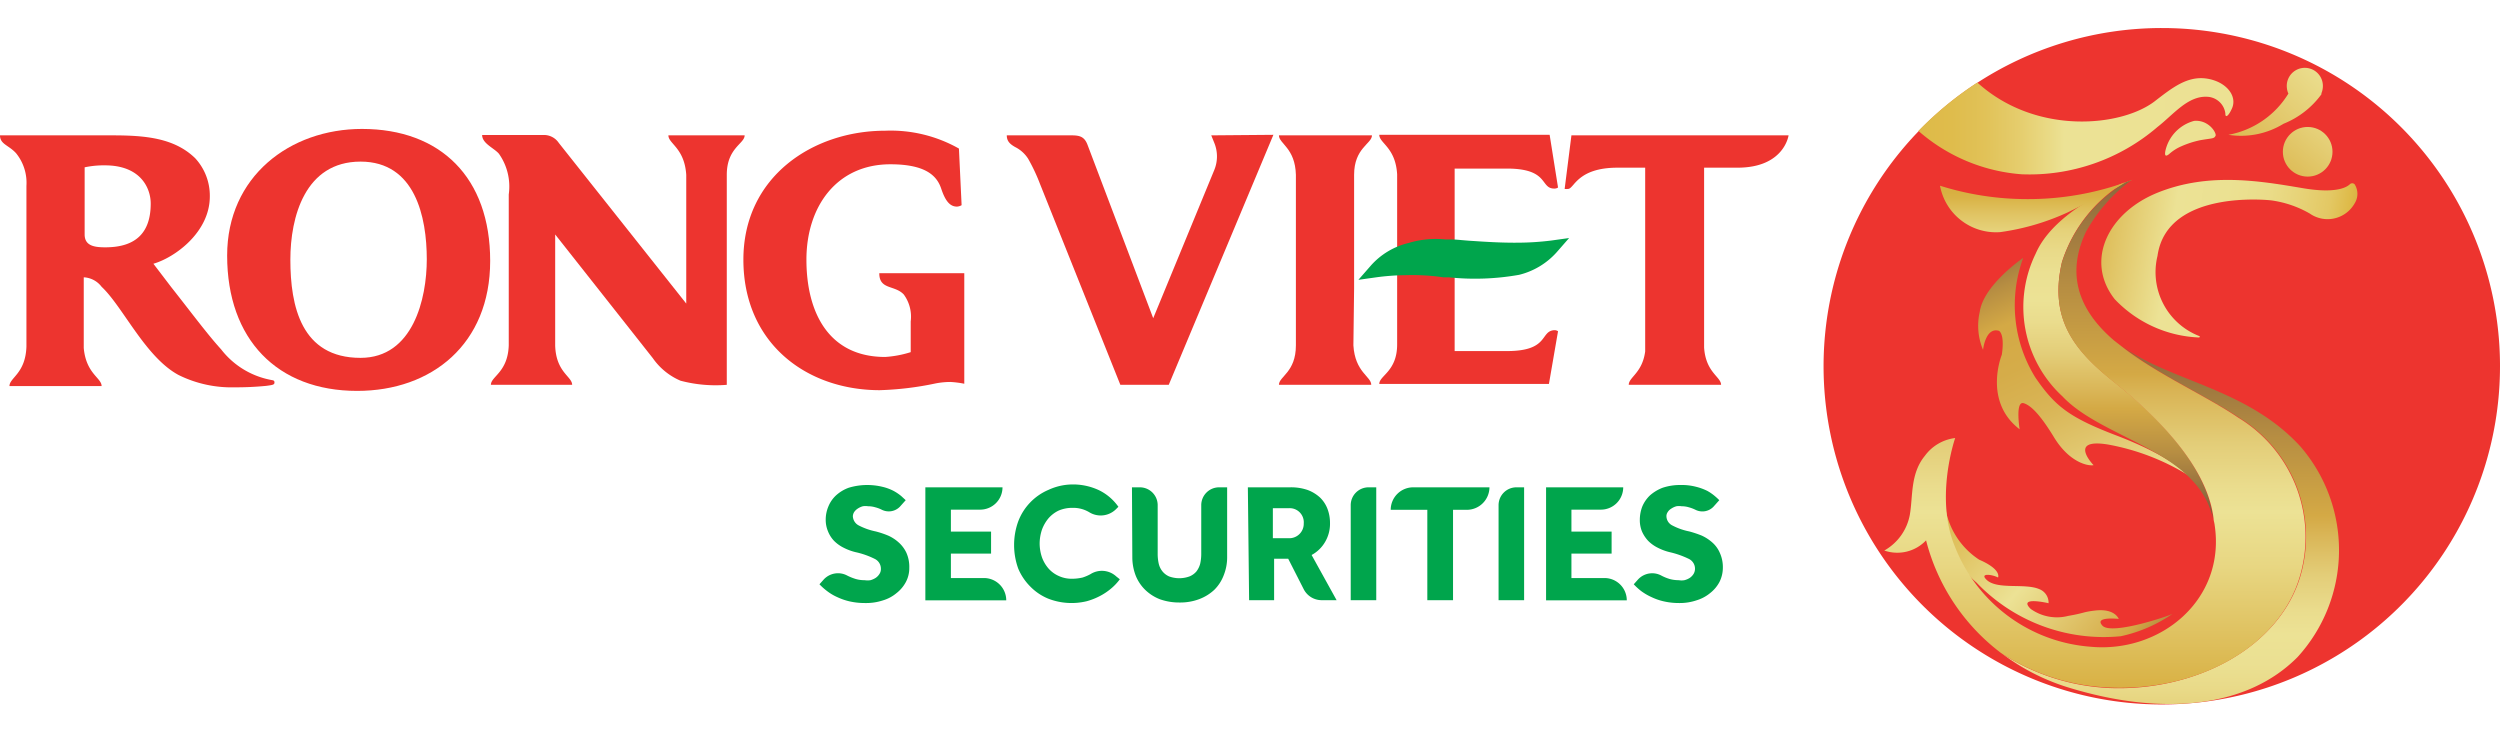 <svg id="Layer_1" data-name="Layer 1" xmlns="http://www.w3.org/2000/svg" xmlns:xlink="http://www.w3.org/1999/xlink" viewBox="0 0 140 41"><defs><style>.cls-1{fill:#ed342f;}.cls-2{fill:#00a54c;}.cls-3{fill:url(#linear-gradient);}.cls-4{fill:url(#linear-gradient-2);}.cls-5{fill:url(#linear-gradient-3);}.cls-6{fill:url(#linear-gradient-4);}.cls-7{fill:url(#linear-gradient-5);}.cls-8{fill:url(#linear-gradient-6);}.cls-9{fill:url(#linear-gradient-7);}.cls-10{fill:url(#linear-gradient-8);}.cls-11{fill:url(#linear-gradient-9);}.cls-12{fill:url(#linear-gradient-10);}.cls-13{fill:url(#linear-gradient-11);}</style><linearGradient id="linear-gradient" x1="1961.69" y1="-1119.53" x2="1934.63" y2="-1142.09" gradientTransform="matrix(-0.11, 0.65, 0.81, 0.14, 1249.8, -1085.03)" gradientUnits="userSpaceOnUse"><stop offset="0" stop-color="#d8af41"/><stop offset="0.12" stop-color="#dfc05e"/><stop offset="0.33" stop-color="#ece295"/><stop offset="0.37" stop-color="#e9da8a"/><stop offset="0.48" stop-color="#e0c56c"/><stop offset="0.58" stop-color="#d9b556"/><stop offset="0.69" stop-color="#d5ac49"/><stop offset="0.79" stop-color="#d4a945"/><stop offset="0.87" stop-color="#b78e42"/><stop offset="1" stop-color="#7d593b"/></linearGradient><linearGradient id="linear-gradient-2" x1="123.28" y1="39.5" x2="105.56" y2="24.72" gradientUnits="userSpaceOnUse"><stop offset="0.11" stop-color="#7d593b"/><stop offset="0.2" stop-color="#b78e42"/><stop offset="0.25" stop-color="#d4a945"/><stop offset="0.35" stop-color="#ddbe62"/><stop offset="0.52" stop-color="#ece295"/><stop offset="0.6" stop-color="#e6d37c"/><stop offset="0.69" stop-color="#e0c362"/><stop offset="0.79" stop-color="#dbb850"/><stop offset="0.89" stop-color="#d9b145"/><stop offset="1" stop-color="#d8af41"/></linearGradient><linearGradient id="linear-gradient-3" x1="50.88" y1="-2.16" x2="68.74" y2="-20.07" gradientTransform="matrix(1, -0.09, 0.09, 1, 72.07, 23.37)" gradientUnits="userSpaceOnUse"><stop offset="0.26" stop-color="#d8af41"/><stop offset="0.37" stop-color="#dfc05e"/><stop offset="0.55" stop-color="#ece295"/><stop offset="0.55" stop-color="#e9da8a"/><stop offset="0.57" stop-color="#e0c56c"/><stop offset="0.59" stop-color="#d9b556"/><stop offset="0.6" stop-color="#d5ac49"/><stop offset="0.62" stop-color="#d4a945"/><stop offset="0.87" stop-color="#b78e44"/><stop offset="1" stop-color="#7d593b"/></linearGradient><linearGradient id="linear-gradient-4" x1="-89.69" y1="-389.98" x2="-71.59" y2="-404.11" gradientTransform="translate(265.98 386.37) rotate(-8.35)" gradientUnits="userSpaceOnUse"><stop offset="0.23" stop-color="#d8af41"/><stop offset="0.37" stop-color="#dfc05e"/><stop offset="0.61" stop-color="#ece295"/><stop offset="0.62" stop-color="#e9da8a"/><stop offset="0.66" stop-color="#e0c56c"/><stop offset="0.69" stop-color="#d9b556"/><stop offset="0.73" stop-color="#d5ac49"/><stop offset="0.76" stop-color="#d4a945"/><stop offset="0.85" stop-color="#b78e42"/><stop offset="1" stop-color="#7d593b"/></linearGradient><linearGradient id="linear-gradient-5" x1="77.25" y1="7.1" x2="140.11" y2="7.1" gradientUnits="userSpaceOnUse"><stop offset="0.04" stop-color="#c6963e"/><stop offset="0.12" stop-color="#ca9d40"/><stop offset="0.48" stop-color="#deba48"/><stop offset="0.51" stop-color="#dfbc4c"/><stop offset="0.54" stop-color="#e1c258"/><stop offset="0.57" stop-color="#e5cd6d"/><stop offset="0.6" stop-color="#eadc89"/><stop offset="0.61" stop-color="#ece295"/><stop offset="0.79" stop-color="#ece193"/><stop offset="0.86" stop-color="#eadd8c"/><stop offset="0.9" stop-color="#e7d681"/><stop offset="0.94" stop-color="#e3cb70"/><stop offset="0.97" stop-color="#debe5a"/><stop offset="1" stop-color="#d8af41"/></linearGradient><linearGradient id="linear-gradient-6" x1="143.91" y1="74.3" x2="160.28" y2="74.3" gradientTransform="translate(-28.26 -76.65) rotate(3.77)" xlink:href="#linear-gradient-5"/><linearGradient id="linear-gradient-7" x1="17.53" y1="358.98" x2="50.97" y2="362.73" gradientTransform="matrix(1.14, 0.05, -0.05, 1.14, 101.01, -397.52)" gradientUnits="userSpaceOnUse"><stop offset="0.34" stop-color="#d8af41"/><stop offset="0.39" stop-color="#dfc05e"/><stop offset="0.48" stop-color="#ece295"/><stop offset="0.55" stop-color="#ebe192"/><stop offset="0.61" stop-color="#eadc89"/><stop offset="0.65" stop-color="#e7d47a"/><stop offset="0.7" stop-color="#e3c864"/><stop offset="0.73" stop-color="#deba48"/><stop offset="0.75" stop-color="#d3a943"/><stop offset="0.78" stop-color="#c6963e"/></linearGradient><linearGradient id="linear-gradient-8" x1="113.98" y1="37.2" x2="113.98" y2="6.78" gradientUnits="userSpaceOnUse"><stop offset="0.27" stop-color="#7d593b"/><stop offset="0.39" stop-color="#b78e42"/><stop offset="0.47" stop-color="#d4a945"/><stop offset="0.5" stop-color="#d9b455"/><stop offset="0.57" stop-color="#e3cd78"/><stop offset="0.63" stop-color="#eadc8d"/><stop offset="0.67" stop-color="#ece295"/><stop offset="0.72" stop-color="#ebe092"/><stop offset="0.76" stop-color="#e9da89"/><stop offset="0.8" stop-color="#e5d179"/><stop offset="0.83" stop-color="#e0c362"/><stop offset="0.86" stop-color="#d9b245"/><stop offset="0.87" stop-color="#d8af41"/></linearGradient><linearGradient id="linear-gradient-9" x1="121.54" y1="13.25" x2="121.54" y2="46.48" gradientUnits="userSpaceOnUse"><stop offset="0.13" stop-color="#7d593b"/><stop offset="0.34" stop-color="#b78e42"/><stop offset="0.47" stop-color="#d4a945"/><stop offset="0.5" stop-color="#d9b455"/><stop offset="0.57" stop-color="#e3cd78"/><stop offset="0.63" stop-color="#eadc8d"/><stop offset="0.67" stop-color="#ece295"/><stop offset="0.72" stop-color="#ebe092"/><stop offset="0.76" stop-color="#e9da89"/><stop offset="0.8" stop-color="#e5d179"/><stop offset="0.83" stop-color="#e0c362"/><stop offset="0.86" stop-color="#d9b245"/><stop offset="0.87" stop-color="#d8af41"/></linearGradient><linearGradient id="linear-gradient-10" x1="118.65" y1="37.19" x2="118.65" y2="6.77" xlink:href="#linear-gradient-8"/><linearGradient id="linear-gradient-11" x1="117.34" y1="-1.22" x2="117.34" y2="47" gradientUnits="userSpaceOnUse"><stop offset="0.19" stop-color="#7d593b"/><stop offset="0.36" stop-color="#b78e42"/><stop offset="0.46" stop-color="#d4a945"/><stop offset="0.48" stop-color="#d9b455"/><stop offset="0.54" stop-color="#e3cd78"/><stop offset="0.59" stop-color="#eadc8d"/><stop offset="0.62" stop-color="#ece295"/><stop offset="0.68" stop-color="#e8d783"/><stop offset="0.79" stop-color="#dcba54"/><stop offset="0.83" stop-color="#d8af41"/></linearGradient></defs><path class="cls-1" d="M20,21.89c-4.47,0-7.28-2.88-7.28-7.58,0-4.43,3.52-7.09,7.55-7.09,4.41,0,7.18,2.73,7.18,7.39S24.18,21.89,20,21.89Zm.19-12.84c-3.11,0-3.93,3.1-3.93,5.49,0,2.61.61,5.5,3.93,5.5,2.94,0,3.71-3.31,3.71-5.52C23.9,12.15,23.25,9.05,20.19,9.05Z"/><path class="cls-1" d="M53.22,21.39a4.45,4.45,0,0,0-.82.08,17.38,17.38,0,0,1-3.13.38c-4.13,0-7.64-2.65-7.64-7.31s3.91-7.22,7.94-7.22a7.76,7.76,0,0,1,4.13,1l.15,3.17a.57.57,0,0,1-.26.08c-.39,0-.65-.31-.88-1s-.82-1.37-2.85-1.37c-3,0-4.7,2.36-4.7,5.34s1.26,5.45,4.41,5.45A6,6,0,0,0,51,19.72V18a2.1,2.1,0,0,0-.39-1.51c-.51-.54-1.37-.25-1.37-1.19H54v6.19A5.27,5.27,0,0,0,53.22,21.39Z"/><path class="cls-1" d="M75.83,16.14V9.79c0-1.51,1-1.74,1-2.21H71.62c0,.47.91.7.95,2.21v9.55c0,1.51-.95,1.74-.95,2.21h5.17c0-.47-.91-.7-1-2.21Z"/><path class="cls-1" d="M100.16,7.58H88l-.38,3a.72.72,0,0,0,.19,0c.34,0,.5-1.19,2.77-1.19h1.55V19.68c-.16,1.21-.92,1.44-.92,1.87h5.17c0-.45-.86-.69-.95-2.09V9.39H97.3C99.92,9.39,100.16,7.58,100.16,7.58Z"/><path class="cls-1" d="M40.7,7.58H37.43c0,.47.9.7,1,2.21V17L31.29,8a1,1,0,0,0-.88-.44H27c0,.48.67.73.94,1.05a3.18,3.18,0,0,1,.55,2.28v4.45h0v4c-.05,1.51-1,1.74-1,2.21h4.55c0-.47-.91-.7-.95-2.21V13.13l5.47,6.93a3.62,3.62,0,0,0,1.55,1.26,7.69,7.69,0,0,0,2.59.23V9.79c0-1.51,1-1.74,1-2.21Z"/><path class="cls-1" d="M84.39,19.66H81.46v-1h0V10.44h0v-1h2.93c2.38,0,1.84,1.12,2.65,1.12a.35.35,0,0,0,.21-.06l-.47-2.95H77.24c0,.47.91.7,1,2.21h0v9.53h0c0,1.51-1,1.74-1,2.21h9.5l.51-2.95a.35.35,0,0,0-.21-.06C86.23,18.54,86.77,19.66,84.39,19.66Z"/><path class="cls-1" d="M15.2,21.28a4.61,4.61,0,0,1-2.82-1.72c-.75-.82-1.7-2.1-2.79-3.48l-1-1.31C9.8,14.42,11.75,13,11.75,11a3.09,3.09,0,0,0-.82-2.14C9.76,7.72,8.12,7.58,6.28,7.58H0c0,.5.48.54.9,1a2.63,2.63,0,0,1,.58,1.83v9c-.05,1.51-.95,1.74-.95,2.21H5.69c0-.46-.87-.69-1-2.13V15.53a1.33,1.33,0,0,1,1,.53C6.88,17.17,8.14,20,10,21a6.68,6.68,0,0,0,3.15.69,17.15,17.15,0,0,0,1.74-.08c.4-.05.48-.07.48-.19S15.3,21.3,15.2,21.28ZM5.9,13.85c-.59,0-1.16-.07-1.16-.72V9.37a5.14,5.14,0,0,1,1.14-.11c2,0,2.56,1.28,2.56,2.14C8.44,13,7.64,13.85,5.9,13.85Z"/><path class="cls-1" d="M67.83,7.58,68,8a2,2,0,0,1,0,1.52l-3.42,8.3L60.89,8.08c-.17-.42-.42-.5-.88-.5H56.38c0,.31.16.48.46.65a1.85,1.85,0,0,1,.73.65,10.08,10.08,0,0,1,.67,1.42l4.5,11.25h2.71l5.86-14Z"/><path class="cls-2" d="M80.83,15.53a12.07,12.07,0,0,0-2.12-.12,13,13,0,0,0-1.64.12l-1,.14.7-.8a4.09,4.09,0,0,1,2.1-1.26,5.28,5.28,0,0,1,2.08-.2l.37,0c.26,0,.68.06,1.26.09,1,.07,1.82.1,2.49.09a15.64,15.64,0,0,0,1.8-.12l1-.14-.7.8a4.15,4.15,0,0,1-2.1,1.26,14.11,14.11,0,0,1-3.94.14l-.3,0Z"/><path class="cls-2" d="M46.13,32.45a1.09,1.09,0,0,1,1.33-.21h0a3,3,0,0,0,.45.18,1.7,1.7,0,0,0,.51.07,1,1,0,0,0,.33,0,1.08,1.08,0,0,0,.29-.13.73.73,0,0,0,.21-.22.49.49,0,0,0,.08-.29.61.61,0,0,0-.34-.55,4.58,4.58,0,0,0-1.08-.38,3,3,0,0,1-.67-.25,2,2,0,0,1-.53-.38,1.66,1.66,0,0,1-.34-.53,1.67,1.67,0,0,1-.13-.65,1.9,1.9,0,0,1,.15-.75,1.74,1.74,0,0,1,.43-.62,2.12,2.12,0,0,1,.72-.43,3.6,3.6,0,0,1,1.87-.05,2.69,2.69,0,0,1,.63.23,2.67,2.67,0,0,1,.43.29l.25.23-.33.37a.87.87,0,0,1-1,.17h0a1.78,1.78,0,0,0-.37-.14,1.4,1.4,0,0,0-.41-.06.92.92,0,0,0-.29,0,1,1,0,0,0-.3.14.69.69,0,0,0-.19.19.48.48,0,0,0-.07.23.61.61,0,0,0,.34.52,3.62,3.62,0,0,0,.94.33,5.08,5.08,0,0,1,.69.23,2.22,2.22,0,0,1,.6.39,1.79,1.79,0,0,1,.43.58,1.94,1.94,0,0,1,.16.84,1.65,1.65,0,0,1-.19.79,1.94,1.94,0,0,1-.52.62,2.14,2.14,0,0,1-.76.41,3,3,0,0,1-1,.15,3.85,3.85,0,0,1-.86-.09,3.38,3.38,0,0,1-.7-.24,2.76,2.76,0,0,1-.56-.33,3.47,3.47,0,0,1-.44-.39Z"/><path class="cls-2" d="M51.82,27.29h4.32a1.25,1.25,0,0,1-1.25,1.25H53.25v1.23H55.5V31H53.25v1.37H55.1a1.25,1.25,0,0,1,1.25,1.25H51.82Z"/><path class="cls-2" d="M62.71,32.44a3,3,0,0,1-.49.52,3.46,3.46,0,0,1-.63.42,3.67,3.67,0,0,1-.74.29,3.6,3.6,0,0,1-2.16-.15,3,3,0,0,1-1-.68,3.15,3.15,0,0,1-.67-1,3.9,3.9,0,0,1,0-2.64,3.12,3.12,0,0,1,1.7-1.77A3.24,3.24,0,0,1,60,27.13a3.42,3.42,0,0,1,1.54.32,2.86,2.86,0,0,1,1.09.93l-.15.15a1.22,1.22,0,0,1-1.49.15h0a1.74,1.74,0,0,0-.93-.24,1.92,1.92,0,0,0-.77.15,1.75,1.75,0,0,0-.57.43,2.14,2.14,0,0,0-.37.64,2.49,2.49,0,0,0-.13.77,2.45,2.45,0,0,0,.13.78,2,2,0,0,0,.37.63,1.66,1.66,0,0,0,.56.41,1.71,1.71,0,0,0,.75.16,2.6,2.6,0,0,0,.6-.07,2.53,2.53,0,0,0,.44-.19h0a1.19,1.19,0,0,1,1.44.13Z"/><path class="cls-2" d="M63.39,27.29h.44a1,1,0,0,1,1,1V31a2.49,2.49,0,0,0,.06.57,1.08,1.08,0,0,0,.21.43,1,1,0,0,0,.37.28,1.67,1.67,0,0,0,1.14,0A1,1,0,0,0,67,32a1.23,1.23,0,0,0,.21-.43,2.49,2.49,0,0,0,.06-.57V28.29a1,1,0,0,1,1-1h.45v3.92a2.68,2.68,0,0,1-.19,1,2.28,2.28,0,0,1-.53.82,2.54,2.54,0,0,1-.84.52,3,3,0,0,1-1.1.19,3.21,3.21,0,0,1-1.1-.18,2.46,2.46,0,0,1-.83-.53,2.3,2.3,0,0,1-.54-.82,2.87,2.87,0,0,1-.18-1Z"/><path class="cls-2" d="M69.88,27.29h2.35a2.86,2.86,0,0,1,1,.15,2.12,2.12,0,0,1,.7.43,1.76,1.76,0,0,1,.41.63,2.19,2.19,0,0,1,.14.77,2,2,0,0,1-.27,1.07,1.93,1.93,0,0,1-.76.74l1.4,2.53H74a1.13,1.13,0,0,1-1-.63l-.86-1.69h-.79v2.32h-1.4Zm2.28,2.85a.81.81,0,0,0,.85-.83.79.79,0,0,0-.85-.85h-.88v1.68Z"/><path class="cls-2" d="M76.64,27.29h.43v6.32H75.64V28.29A1,1,0,0,1,76.64,27.29Z"/><path class="cls-2" d="M79.93,28.55H77.88a1.26,1.26,0,0,1,1.26-1.26h4.27a1.27,1.27,0,0,1-1.26,1.26h-.78v5.06H79.93Z"/><path class="cls-2" d="M84.92,27.29h.43v6.32H83.92V28.29A1,1,0,0,1,84.92,27.29Z"/><path class="cls-2" d="M86.58,27.29H90.9a1.25,1.25,0,0,1-1.25,1.25H88v1.23h2.25V31H88v1.37h1.85a1.25,1.25,0,0,1,1.25,1.25H86.58Z"/><path class="cls-2" d="M91.73,32.45a1.08,1.08,0,0,1,1.32-.21h0a2.53,2.53,0,0,0,.44.18,1.81,1.81,0,0,0,.52.07.86.86,0,0,0,.32,0,1,1,0,0,0,.3-.13.73.73,0,0,0,.21-.22.57.57,0,0,0,.08-.29.61.61,0,0,0-.34-.55,5,5,0,0,0-1.08-.38,3,3,0,0,1-.67-.25,2,2,0,0,1-.53-.38,1.88,1.88,0,0,1-.35-.53,1.67,1.67,0,0,1-.12-.65,2.08,2.08,0,0,1,.14-.75,1.87,1.87,0,0,1,.43-.62,2.34,2.34,0,0,1,.72-.43,3.13,3.13,0,0,1,1-.15,3.17,3.17,0,0,1,.86.1,3.08,3.08,0,0,1,.63.23,2.54,2.54,0,0,1,.42.29,3.36,3.36,0,0,1,.25.23l-.33.37a.86.86,0,0,1-1,.17h0a2,2,0,0,0-.37-.14,1.4,1.4,0,0,0-.41-.06.92.92,0,0,0-.29,0,1,1,0,0,0-.3.14.58.58,0,0,0-.19.19.39.39,0,0,0-.07.23.59.59,0,0,0,.34.52,3.49,3.49,0,0,0,.94.33,6.2,6.2,0,0,1,.69.23,2.38,2.38,0,0,1,.6.39,1.63,1.63,0,0,1,.42.58,1.93,1.93,0,0,1,.17.84,1.77,1.77,0,0,1-.19.79,1.94,1.94,0,0,1-.52.62,2.19,2.19,0,0,1-.77.41,2.91,2.91,0,0,1-.95.15,3.79,3.79,0,0,1-.86-.09,3.19,3.19,0,0,1-.7-.24,3.15,3.15,0,0,1-.57-.33,3.34,3.34,0,0,1-.43-.39Z"/><path class="cls-1" d="M140,20.5A18.94,18.94,0,1,1,121.07,1.57,18.93,18.93,0,0,1,140,20.5Z"/><path class="cls-3" d="M113.3,14.44s-2.2,1.5-2.43,3a3.5,3.5,0,0,0,.18,2.15s.14-1.3.9-1.06c.34.27.15,1.34.15,1.34s-1.06,2.6,1,4.17c0,0-.26-1.61.23-1.46s1.06.87,1.69,1.9c.83,1.37,1.85,1.63,2.22,1.57,0,0-1.47-1.52.79-1.16a12.94,12.94,0,0,1,4.47,1.7s-.83-1-4-2.21c-2.61-1-3.41-1.62-4.52-3.24A7.68,7.68,0,0,1,113.3,14.44Z"/><path class="cls-4" d="M121.67,34.37c-.19.12-3.42,1.21-3.93.67s.91-.38.91-.38-.21-.6-1.32-.47c-.7.08-.62.15-1.51.3a2.52,2.52,0,0,1-2.1-.39h0c-.75-.73,1-.32,1-.32a.81.81,0,0,0-.5-.78c-.82-.37-2.42.06-3-.56-.35-.36.35-.27.67-.1,0,0,.23-.44-1.06-1a4.31,4.31,0,0,1-1.88-2.84,4.94,4.94,0,0,0,1.74,4.13,9.86,9.86,0,0,0,8.07,3A8.07,8.07,0,0,0,121.67,34.37Z"/><circle class="cls-5" cx="129.23" cy="8.5" r="1.39"/><path class="cls-6" d="M127.88,6.93A4.86,4.86,0,0,0,130,5.28l0-.06,0,0v0l0,0h0a1.05,1.05,0,0,0,.07-.56,1,1,0,1,0-2,.3.9.9,0,0,0,.08.28,5,5,0,0,1-3.36,2.31A4.56,4.56,0,0,0,127.88,6.93Z"/><path class="cls-7" d="M125,6.05c-.2.46-.39.58-.38.3a1.07,1.07,0,0,0-1-.93c-1.1-.07-1.91,1-2.8,1.69a11,11,0,0,1-7.61,2.65,9.89,9.89,0,0,1-5.78-2.43,19.13,19.13,0,0,1,3.3-2.71c3.3,3,8.17,2.48,10,1,.9-.69,1.76-1.38,2.84-1.22S125.29,5.35,125,6.05Z"/><path class="cls-8" d="M124.08,7.58c0-.25-.47-.88-1.21-.81a2.24,2.24,0,0,0-1.6,1.64c-.09.4.07.33.21.21a2.53,2.53,0,0,1,.68-.43,5.25,5.25,0,0,1,1.06-.34C123.91,7.73,124,7.78,124.08,7.58Z"/><path class="cls-9" d="M118.42,16.75a6.89,6.89,0,0,0,4.74,2.15s.06-.07,0-.08a3.84,3.84,0,0,1-2.34-4.49c.53-3.78,6.36-3.11,6.36-3.11a5.92,5.92,0,0,1,2.17.74,1.74,1.74,0,0,0,2.51-.57,1,1,0,0,0,0-1.07.19.19,0,0,0-.27,0c-.21.2-.85.52-2.62.22-2.47-.42-5.29-.89-8.12.24S116.75,14.62,118.42,16.75Z"/><path class="cls-10" d="M115.82,11.88A13.39,13.39,0,0,1,112,13a3.19,3.19,0,0,1-3.36-2.6h0a16.26,16.26,0,0,0,4.91.75,16.26,16.26,0,0,0,5.86-1.08S116.72,11.44,115.82,11.88Z"/><path class="cls-11" d="M128.82,25c-3-3.28-7.32-3.64-10-5.63,1.9,1.54,4.73,2.79,6.54,4a7.82,7.82,0,0,1,3.47,8.87c-1.17,4-5.85,6.49-10.72,6.29a12,12,0,0,1-6-1.93,12,12,0,0,0,3.82,1.93c5.26,1.59,9.93,1.09,12.73-1.73A8.88,8.88,0,0,0,128.82,25Z"/><path class="cls-12" d="M118.39,21.39c-2.17-1.73-3.67-3.49-2.92-6.72A8.09,8.09,0,0,1,119,10.2c-1,.42-4.06,1.82-5,4a6.81,6.81,0,0,0,1.5,8c2.28,2.42,7.55,3,8.43,6.85C123.59,25.88,120.33,22.93,118.39,21.39Z"/><path class="cls-13" d="M128.8,32.25a7.82,7.82,0,0,0-3.47-8.87c-1.81-1.23-4.64-2.48-6.54-4l-.4-.31c-2.66-2.27-2.32-4.5-1.58-6.08a9,9,0,0,1,2.56-2.91l-.35.14a8.09,8.09,0,0,0-3.55,4.47c-.75,3.23.75,5,2.92,6.72,1.94,1.54,5.2,4.49,5.57,7.63,0,.12.05.24.06.36.63,4.16-3,7.17-6.92,6.82a8.88,8.88,0,0,1-7.61-5.57c-1.17-2.77,0-6.12,0-6.12a2.47,2.47,0,0,0-1.7,1c-.82,1-.66,2.27-.84,3.3a2.9,2.9,0,0,1-1.43,2,2.22,2.22,0,0,0,2.34-.57,11.45,11.45,0,0,0,4.2,6.31,12,12,0,0,0,6,1.93C123,38.74,127.63,36.28,128.8,32.25Z"/></svg>
